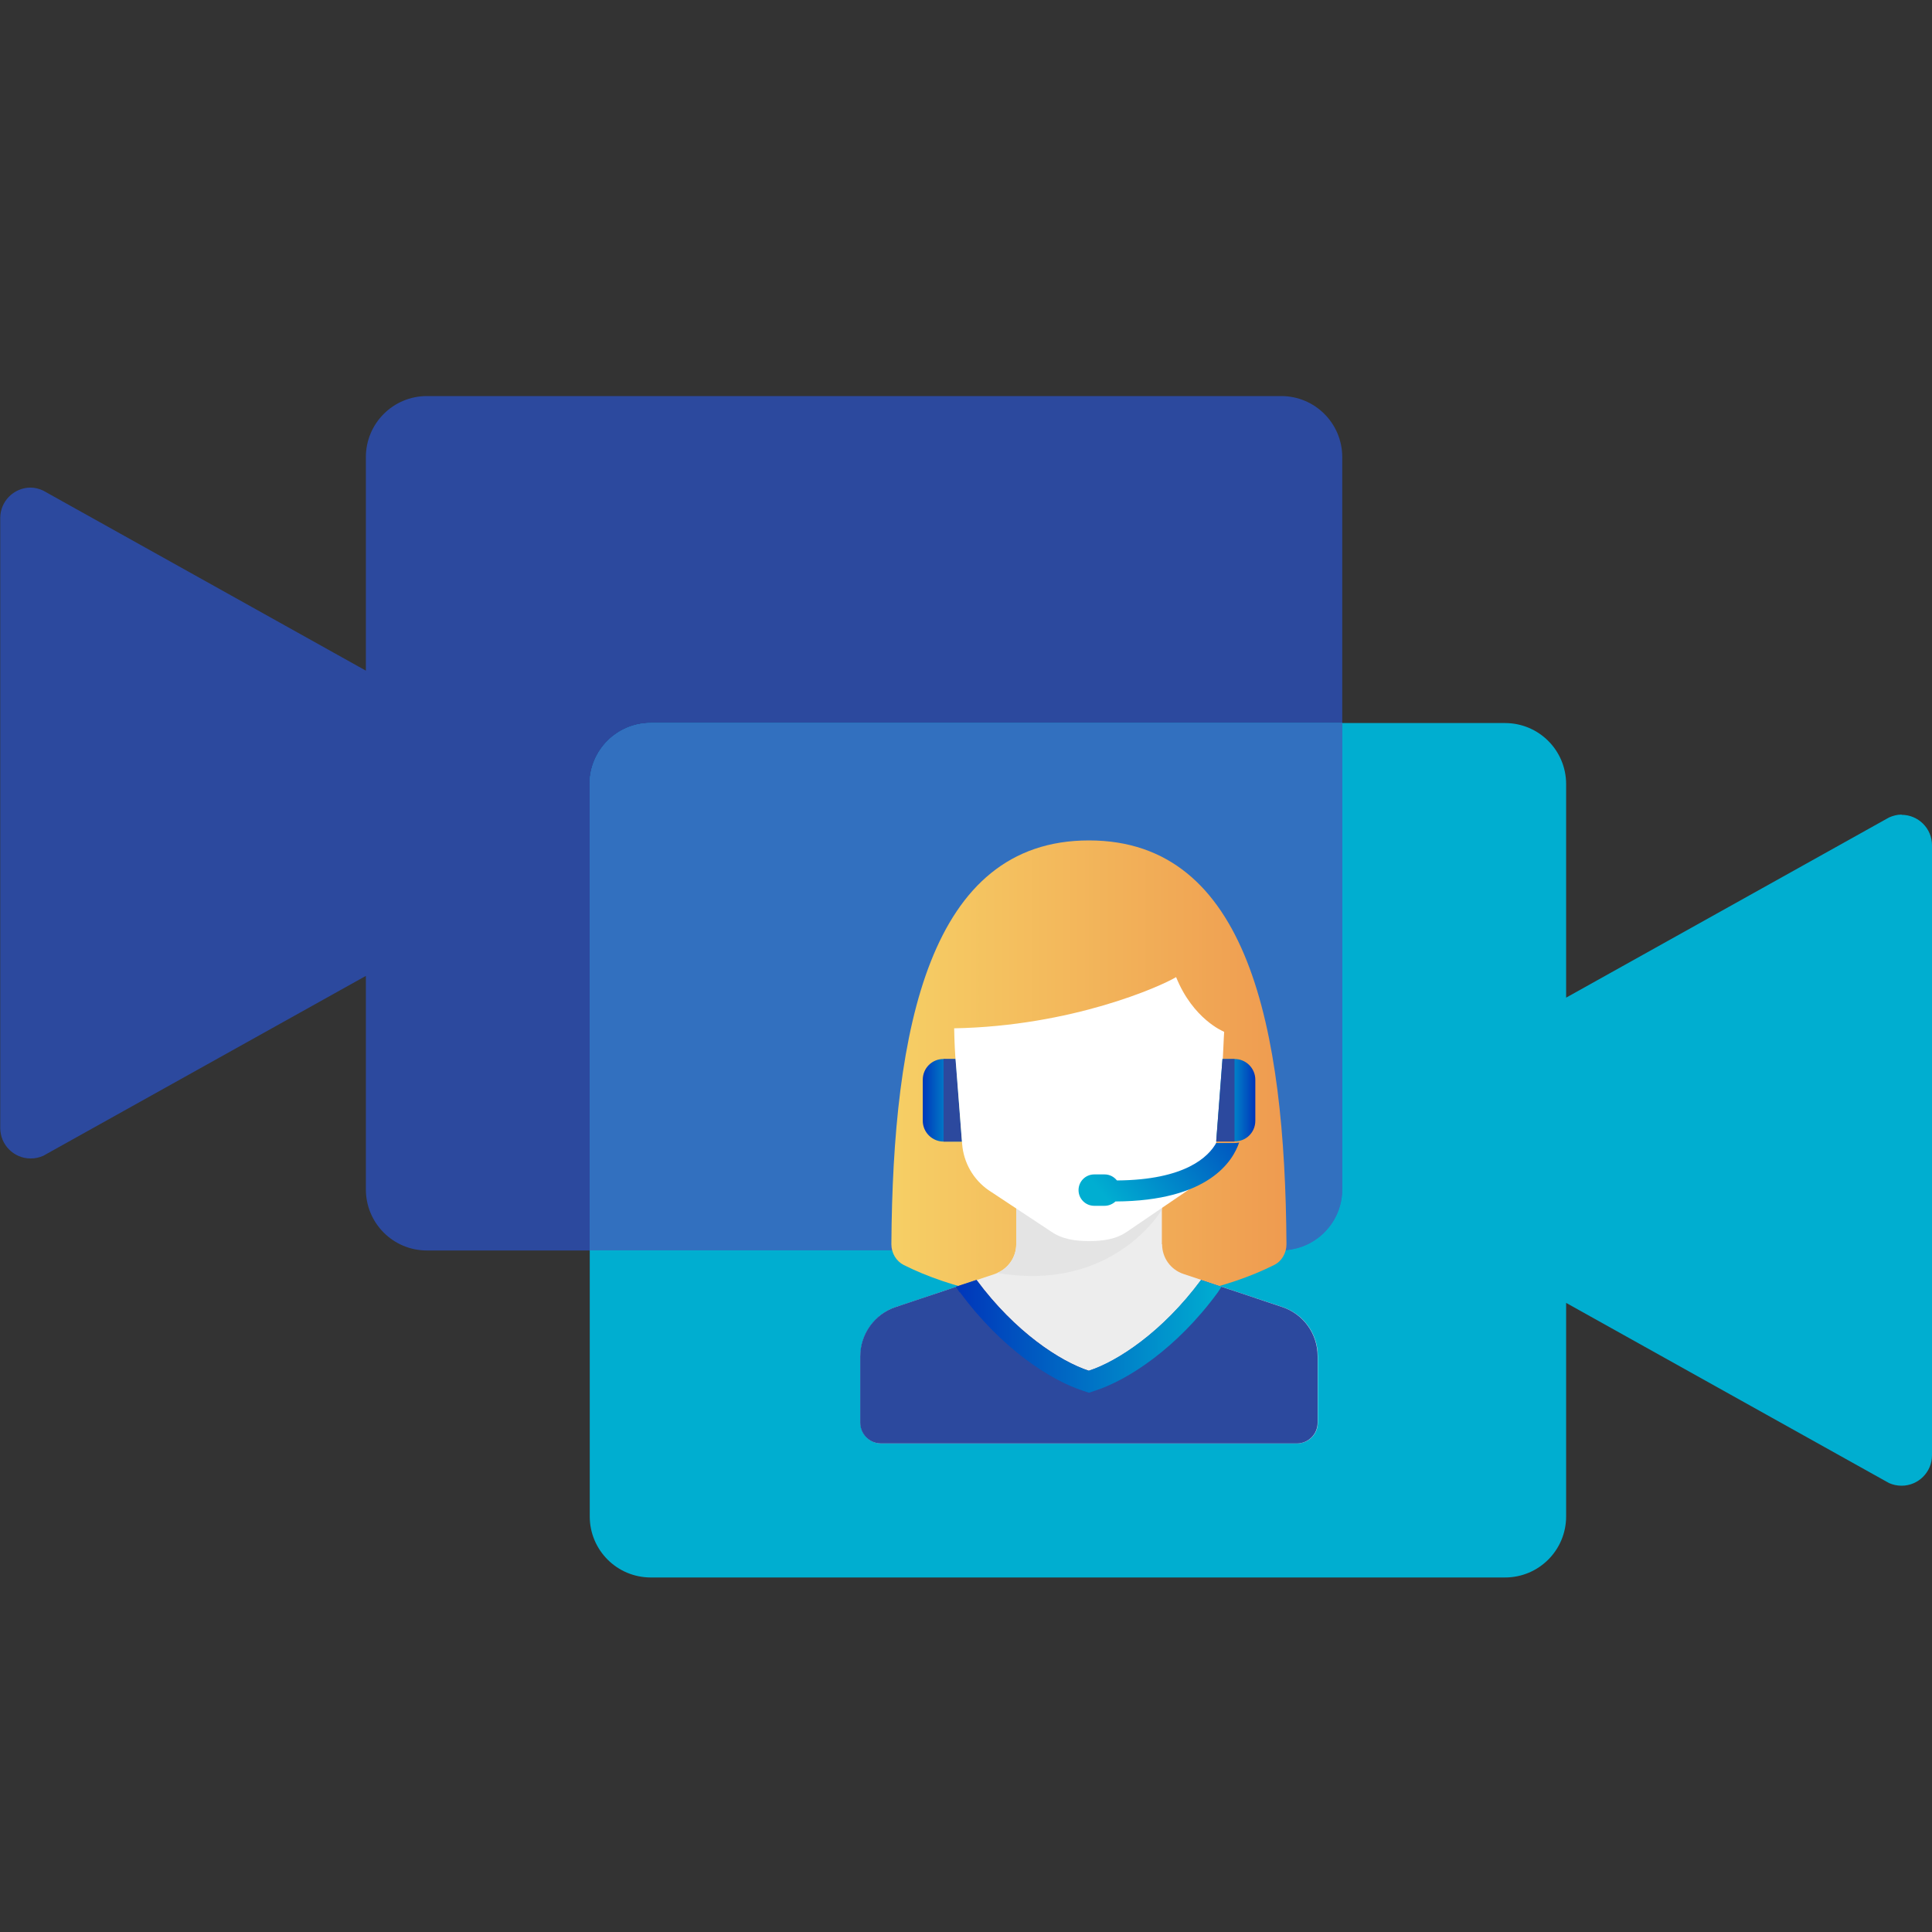 <?xml version="1.0" encoding="UTF-8"?><svg id="Layer_1" xmlns="http://www.w3.org/2000/svg" xmlns:xlink="http://www.w3.org/1999/xlink" viewBox="0 0 80 80"><rect x="0" y="0" width="80" height="80" fill="#333333" stroke="none"/><defs><style>.cls-1{fill:url(#linear-gradient);}.cls-2{fill:#00aed0;}.cls-3{fill:#ededed;}.cls-4{fill:#fff;}.cls-5{fill:#e4e4e4;}.cls-6{fill:#3270bf;}.cls-7{fill:#2c499e;}.cls-8{fill:url(#New_Gradient_Swatch_2);}.cls-9{fill:url(#linear-gradient-3);}.cls-10{fill:url(#linear-gradient-4);}.cls-11{fill:url(#linear-gradient-2);}</style><linearGradient id="New_Gradient_Swatch_2" x1="36.91" y1="44.39" x2="53.27" y2="44.39" gradientTransform="matrix(1, 0, 0, 1, 0, 0)" gradientUnits="userSpaceOnUse"><stop offset="0" stop-color="#f6cf65"/><stop offset="1" stop-color="#ef9b50"/></linearGradient><linearGradient id="linear-gradient" x1="39.6" y1="55.33" x2="50.59" y2="55.33" gradientTransform="matrix(1, 0, 0, 1, 0, 0)" gradientUnits="userSpaceOnUse"><stop offset="0" stop-color="#0036ba"/><stop offset="1" stop-color="#00aed1"/></linearGradient><linearGradient id="linear-gradient-2" x1="38.2" y1="45.56" x2="39.82" y2="45.56" xlink:href="#linear-gradient"/><linearGradient id="linear-gradient-3" x1="51.96" y1="45.07" x2="46.1" y2="49.98" xlink:href="#linear-gradient"/><linearGradient id="linear-gradient-4" x1="51.97" y1="45.56" x2="50.61" y2="45.56" xlink:href="#linear-gradient"/></defs><path class="cls-7" d="M1.26,20.19c.19,0,.36,.05,.52,.12h0l13.37,7.46v-8.84c0-1.4,1.13-2.53,2.53-2.53H53.05c1.4,0,2.53,1.13,2.53,2.53v30.32c0,1.4-1.13,2.53-2.53,2.53H17.68c-1.4,0-2.53-1.13-2.53-2.53v-8.84L1.79,47.86h0c-.16,.07-.33,.11-.52,.11-.7,0-1.26-.57-1.26-1.26V21.45c0-.7,.57-1.26,1.26-1.26Z"/><path class="cls-2" d="M78.74,33.73c-.19,0-.36,.05-.52,.12h0l-13.37,7.46v-8.84c0-1.4-1.13-2.53-2.53-2.53H26.95c-1.4,0-2.53,1.13-2.53,2.53v30.32c0,1.4,1.13,2.53,2.53,2.53H62.32c1.4,0,2.53-1.13,2.53-2.53v-8.84l13.37,7.46h0c.16,.07,.33,.11,.52,.11,.7,0,1.26-.57,1.26-1.26v-25.26c0-.7-.57-1.26-1.26-1.26Z"/><path class="cls-6" d="M26.95,29.94c-1.4,0-2.53,1.13-2.53,2.53v19.3h28.63c1.4,0,2.53-1.13,2.53-2.53V29.94H26.95Z"/><path class="cls-6" d="M26.95,29.94c-1.4,0-2.53,1.13-2.53,2.53v19.3h28.63c1.4,0,2.53-1.13,2.53-2.53V29.94H26.95Z"/><g id="_3"><path class="cls-8" d="M53.27,51.52c0,.37-.2,.71-.51,.86-1.95,.98-4.67,1.59-7.67,1.59s-5.72-.61-7.67-1.59c-.31-.16-.51-.49-.51-.86,.06-8.93,1.57-16.72,8.18-16.72s8.12,7.79,8.18,16.72Z"/><path class="cls-3" d="M48.11,51.52v-2.08h-6.03v2.08c0,.56-.36,1.05-.88,1.23l-4.1,1.37c-.88,.29-1.47,1.12-1.47,2.04v2.75c0,.48,.39,.86,.86,.86h17.22c.48,0,.86-.39,.86-.86v-2.75c0-.93-.59-1.75-1.47-2.04l-4.1-1.37c-.53-.18-.88-.67-.88-1.23Z"/><path class="cls-5" d="M42.08,51.52c0,.52-.31,.98-.79,1.19,4.83,.82,6.82-2.62,6.82-2.62h0v-.65h-6.03v2.08Z"/><path class="cls-7" d="M53.09,54.12l-3.35-1.12c-1.6,2.16-3.46,3.38-4.65,3.76-1.19-.39-3.05-1.6-4.65-3.76l-3.35,1.12c-.88,.29-1.47,1.12-1.47,2.04v2.75c0,.48,.39,.86,.86,.86h17.22c.48,0,.86-.39,.86-.86v-2.75c0-.93-.59-1.75-1.47-2.04Z"/><path class="cls-1" d="M39.75,53.51c1.73,2.35,3.76,3.64,5.07,4.07l.27,.09,.27-.09c1.32-.43,3.35-1.72,5.07-4.07l.15-.23-.85-.28c-1.6,2.16-3.46,3.37-4.65,3.76-1.19-.39-3.05-1.6-4.65-3.76l-.85,.28,.15,.23Z"/><path class="cls-11" d="M39.57,43.85h-.5c-.48,0-.86,.38-.86,.86v1.7c0,.48,.4,.87,.88,.86h.74l-.26-3.42Z"/><path class="cls-7" d="M39.07,43.85h0v3.42s.01,0,.02,0h.74l-.26-3.42h-.5Z"/><path class="cls-4" d="M50.66,42.71s-1.26-.51-1.96-2.25c-.63,.38-4.31,2.03-9.19,2.12,.01,.53,.03,1.04,.08,1.57l.25,3.22c.06,.77,.46,1.47,1.09,1.91l2.6,1.72c.46,.32,1.01,.39,1.57,.39h0c.56,0,1.11-.07,1.57-.39l2.6-1.77c.63-.44,1.04-1.12,1.09-1.89l.25-3.13c.04-.53,.06-1.23,.08-1.49h-.02Z"/><g><path class="cls-9" d="M50.37,47.31c-.32,.59-1.29,1.55-4.12,1.57-.12-.15-.3-.25-.51-.25h-.43c-.36,0-.65,.29-.65,.65s.29,.65,.65,.65h.43c.17,0,.33-.07,.45-.18,3.87-.02,4.86-1.68,5.12-2.44-.06,.01-.13,.02-.2,.02h-.74Z"/><path class="cls-10" d="M51.12,43.85h-.5l-.26,3.41h.74c.48,.02,.88-.36,.88-.85v-1.7c0-.48-.39-.86-.86-.86Z"/></g><path class="cls-7" d="M51.12,43.85h0v3.42s-.01,0-.02,0h-.74l.26-3.42h.5Z"/></g></svg>